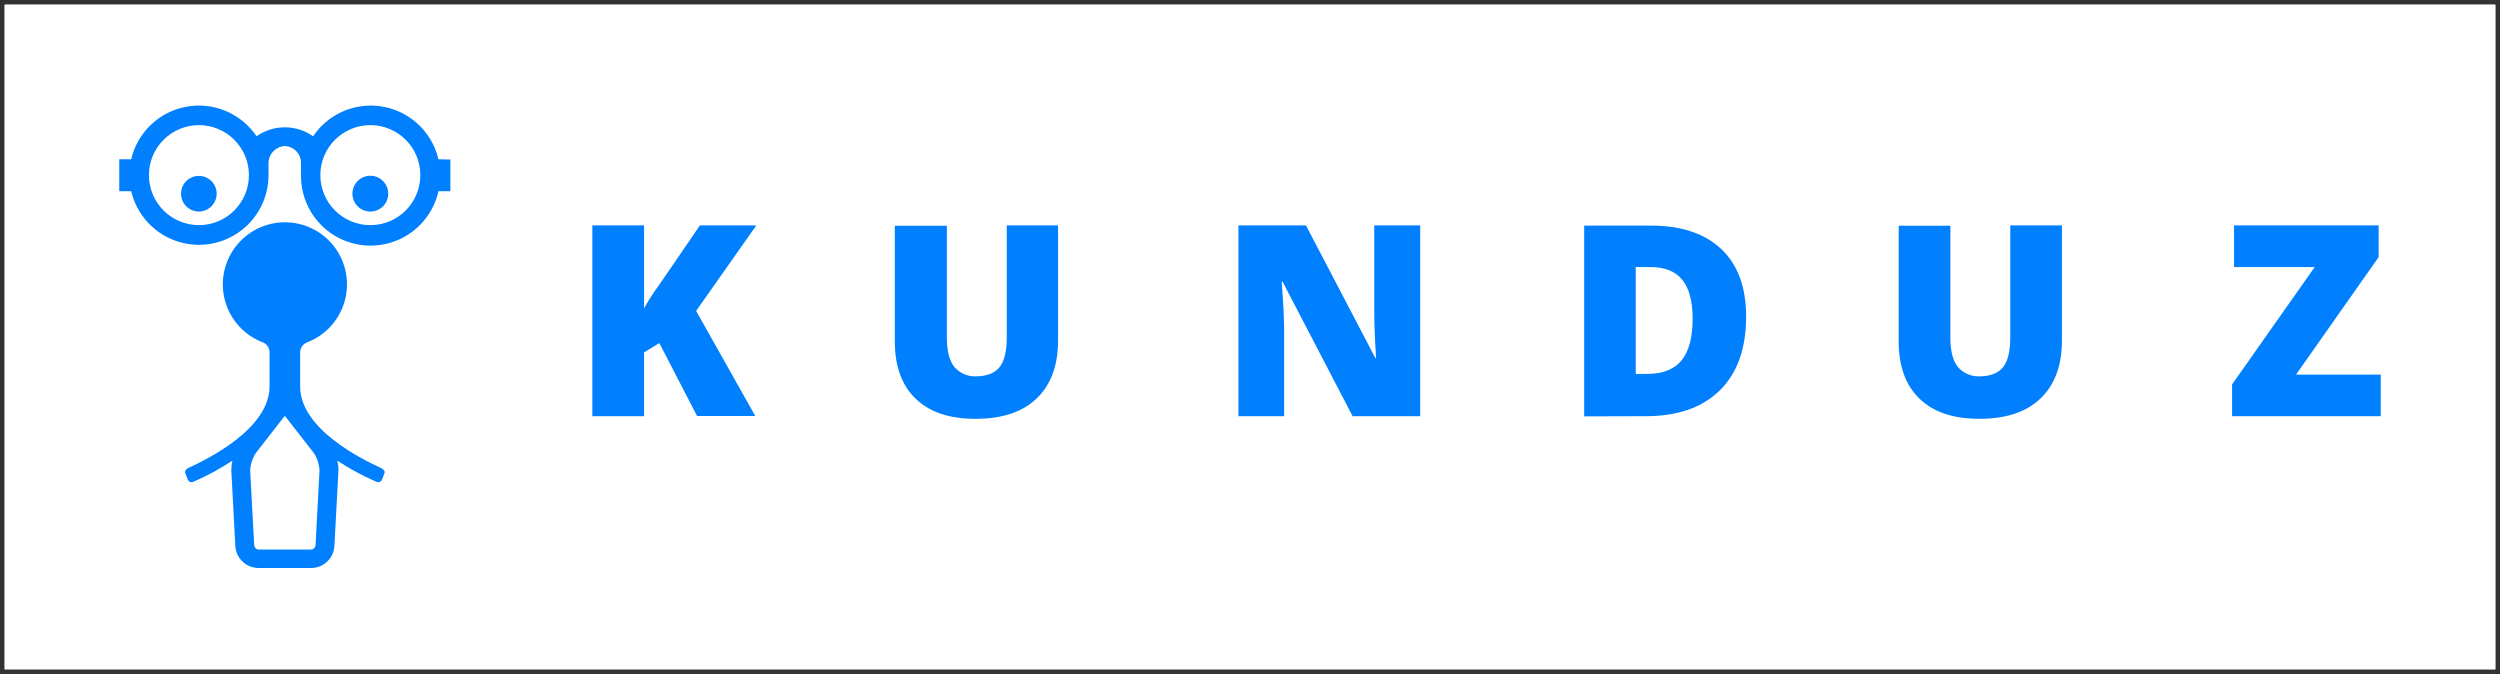 <svg id="katman_1" data-name="katman 1" xmlns="http://www.w3.org/2000/svg" xmlns:xlink="http://www.w3.org/1999/xlink" viewBox="0 0 536 144.5"><rect x="0" y="0" width="536" height="144.5" fill="#333333" stroke="none"/><defs><style>.cls-1{fill:#fff;}.cls-2{fill:none;}.cls-3{clip-path:url(#clip-path);}.cls-4{clip-path:url(#clip-path-2);}.cls-5{clip-path:url(#clip-path-3);}.cls-6{clip-path:url(#clip-path-4);}.cls-7{clip-path:url(#clip-path-5);}.cls-8{clip-path:url(#clip-path-6);}.cls-9{clip-path:url(#clip-path-7);}.cls-10{clip-path:url(#clip-path-8);}.cls-11{clip-path:url(#clip-path-9);}.cls-12{clip-path:url(#clip-path-10);}.cls-13{clip-path:url(#clip-path-11);}.cls-14{clip-path:url(#clip-path-12);}.cls-15{clip-path:url(#clip-path-13);}.cls-16{clip-path:url(#clip-path-14);}.cls-17{fill:#007fff;}.cls-18{clip-path:url(#clip-path-15);}.cls-19{clip-path:url(#clip-path-17);}.cls-20{clip-path:url(#clip-path-19);}.cls-21{clip-path:url(#clip-path-21);}.cls-22{clip-path:url(#clip-path-23);}.cls-23{clip-path:url(#clip-path-25);}.cls-24{clip-path:url(#clip-path-27);}.cls-25{clip-path:url(#clip-path-29);}.cls-26{clip-path:url(#clip-path-31);}.cls-27{clip-path:url(#clip-path-33);}.cls-28{clip-path:url(#clip-path-35);}.cls-29{clip-path:url(#clip-path-36);}.cls-30{clip-path:url(#clip-path-37);}.cls-31{clip-path:url(#clip-path-38);}.cls-32{clip-path:url(#clip-path-39);}.cls-33{clip-path:url(#clip-path-40);}.cls-34{clip-path:url(#clip-path-41);}.cls-35{clip-path:url(#clip-path-42);}.cls-36{clip-path:url(#clip-path-43);}.cls-37{clip-path:url(#clip-path-44);}.cls-38{clip-path:url(#clip-path-45);}.cls-39{clip-path:url(#clip-path-46);}.cls-40{clip-path:url(#clip-path-47);}.cls-41{clip-path:url(#clip-path-48);}.cls-42{clip-path:url(#clip-path-49);}.cls-43{clip-path:url(#clip-path-50);}.cls-44{clip-path:url(#clip-path-51);}.cls-45{clip-path:url(#clip-path-52);}.cls-46{clip-path:url(#clip-path-53);}.cls-47{clip-path:url(#clip-path-54);}.cls-48{clip-path:url(#clip-path-55);}.cls-49{clip-path:url(#clip-path-56);}</style><clipPath id="clip-path"><rect class="cls-1" x="1" y="1" width="534" height="142.5"/></clipPath><clipPath id="clip-path-2"><path class="cls-2" d="M65.48,699.53V688.35l2.67-1.6,6.6,12.78H85L74.59,681.09l10.54-15H75.26l-7,10.24a39.16,39.16,0,0,0-2.76,4.27V666.12H56.4v33.41Z"/></clipPath><clipPath id="clip-path-3"><path class="cls-2" d="M126.46,700q7,0,10.7-3.59t3.72-10.16V666.12h-9v19.56q0,3.62-1.25,5.2a5.7,5.7,0,0,1-7.91,0q-1.34-1.61-1.33-5.14V666.12h-9.07v20.31q0,6.57,3.67,10.06T126.46,700Z"/></clipPath><clipPath id="clip-path-4"><path class="cls-2" d="M180.46,699.53V684.47q0-2.93-.43-8.48h.2l12.21,23.54h11.83V666.12h-8v15.1q0,3.06.32,8.12h-.14l-12.15-23.22H172.47v33.41Z"/></clipPath><clipPath id="clip-path-5"><path class="cls-2" d="M244,692.12h-2V673.41h2.63a6.74,6.74,0,0,1,5.52,2.21q1.81,2.22,1.82,6.81c0,3.28-.64,5.71-1.92,7.31S246.79,692.12,244,692.12Zm-.22,7.41q8.34,0,12.94-4.53t4.61-12.89q0-7.77-4.38-11.88t-12.42-4.11H233v33.41Z"/></clipPath><clipPath id="clip-path-6"><path class="cls-2" d="M302.26,700q7,0,10.7-3.59t3.72-10.16V666.12h-9v19.56q0,3.62-1.25,5.2a5.7,5.7,0,0,1-7.91,0q-1.33-1.61-1.33-5.14V666.12h-9.07v20.31q0,6.57,3.67,10.06T302.26,700Z"/></clipPath><clipPath id="clip-path-7"><polygon class="cls-2" points="372.5 699.53 372.5 692.24 357.67 692.24 372.13 671.67 372.13 666.12 346.81 666.12 346.81 673.41 360.94 673.41 346.47 693.95 346.47 699.53 372.5 699.53"/></clipPath><clipPath id="clip-path-8"><path class="cls-2" d="M222.57,621a1.71,1.71,0,0,1-1.66,1.61H201a1.72,1.72,0,0,1-1.67-1.61l-1.51-28.35a13,13,0,0,1,2.19-6.76l10.71-13.74c.1-.13.16-.12.23-.18s.13,0,.23.18l10.72,13.74a13.07,13.07,0,0,1,2.19,6.76Zm24.72-29.34c-6.9-3.16-30.55-14.68-30.55-30.82v-13a4.15,4.15,0,0,1,2.44-3.69,23.54,23.54,0,1,0-16.43,0,4,4,0,0,1,2.39,3.59v13.08c0,16.14-23.66,27.66-30.55,30.82-2.11,1-1.34,2.24-1.34,2.24l.93,2.39a1.55,1.55,0,0,0,2.08.71l.41-.17a96.83,96.83,0,0,0,14.4-7.83,15.89,15.89,0,0,0-.42,3.89l1.51,28.36a8.9,8.9,0,0,0,8.81,8.52h19.92a8.9,8.9,0,0,0,8.82-8.52l1.51-28.36a15.89,15.89,0,0,0-.42-3.89,96.83,96.83,0,0,0,14.4,7.83l.41.17a1.55,1.55,0,0,0,2.08-.71l.93-2.39S249.41,592.67,247.29,591.7Z"/></clipPath><clipPath id="clip-path-9"><path class="cls-2" d="M178.36,461.75a19,19,0,1,1-19,18.95A19,19,0,0,1,178.36,461.75Zm84,18.95a19,19,0,1,1-18.95-18.95A19,19,0,0,1,262.32,480.7Zm6.88-6A26.35,26.35,0,0,0,221.67,466a18.54,18.54,0,0,0-21.44,0,26.35,26.35,0,0,0-47.53,8.72h-4.53v12h4.53a26.36,26.36,0,0,0,52-6s.06-3.91.08-4.42c.14-3.77,2.83-6.72,6.13-6.72a6.42,6.42,0,0,1,6.13,6.68l.07,4.43a26.37,26.37,0,0,0,52,6h4.52v-12Z"/></clipPath><clipPath id="clip-path-10"><path class="cls-2" d="M243.37,480.94a6.78,6.78,0,1,0,6.78,6.78A6.78,6.78,0,0,0,243.37,480.94Z"/></clipPath><clipPath id="clip-path-11"><path class="cls-2" d="M178.36,494.5a6.78,6.78,0,1,0-4.8-2A6.78,6.78,0,0,0,178.36,494.5Z"/></clipPath><clipPath id="clip-path-12"><line class="cls-2" x1="210.95" y1="569.77" x2="210.95" y2="624.91"/></clipPath><clipPath id="clip-path-13"><path class="cls-2" d="M138.09,89.23V75.55l3.27-2,8.09,15.64h12.48L149.25,66.66l12.9-18.33H150.06l-8.58,12.53a48.56,48.56,0,0,0-3.39,5.24V48.33H127v40.9Z"/></clipPath><clipPath id="clip-path-14"><rect class="cls-2" x="-1038.43" y="-1563.37" width="1760" height="5755"/></clipPath><clipPath id="clip-path-15"><path class="cls-2" d="M209.2,89.79q8.55,0,13.1-4.4T226.85,73V48.33h-11v24q0,4.43-1.53,6.36t-4.91,2a5.87,5.87,0,0,1-4.78-2c-1.08-1.31-1.62-3.4-1.62-6.29v-24H191.85V73.2q0,8,4.49,12.31T209.2,89.79Z"/></clipPath><clipPath id="clip-path-17"><path class="cls-2" d="M275.32,89.23V70.8q0-3.58-.53-10.38H275L290,89.23h14.49V48.33h-9.85V66.82q0,3.75.39,9.94h-.16L280,48.33H265.52v40.9Z"/></clipPath><clipPath id="clip-path-19"><path class="cls-2" d="M353.16,80.17H350.7V57.26h3.22q4.53,0,6.75,2.71c1.48,1.81,2.23,4.59,2.23,8.34,0,4-.79,7-2.35,8.93S356.52,80.17,353.16,80.17Zm-.28,9.06q10.22,0,15.85-5.54t5.64-15.78q0-9.51-5.36-14.54t-15.21-5H339.65v40.9Z"/></clipPath><clipPath id="clip-path-21"><path class="cls-2" d="M424.43,89.79q8.55,0,13.1-4.4T442.08,73V48.33H431v24q0,4.43-1.52,6.36t-4.91,2a5.88,5.88,0,0,1-4.79-2c-1.08-1.31-1.62-3.4-1.62-6.29v-24H407.08V73.2q0,8,4.49,12.31T424.43,89.79Z"/></clipPath><clipPath id="clip-path-23"><polygon class="cls-2" points="510.43 89.23 510.43 80.31 492.27 80.31 509.98 55.13 509.98 48.33 478.98 48.33 478.98 57.26 496.27 57.26 478.56 82.41 478.56 89.23 510.43 89.23"/></clipPath><clipPath id="clip-path-25"><path class="cls-2" d="M67.65,116.91a1,1,0,0,1-.94.91H55.44a1,1,0,0,1-.94-.91l-.86-16a7.32,7.32,0,0,1,1.24-3.82l6.06-7.78c.06-.07.09-.06.13-.1s.08,0,.13.1l6.06,7.78a7.32,7.32,0,0,1,1.24,3.82Zm14-16.59C77.73,98.53,64.35,92,64.35,82.89V75.52a2.34,2.34,0,0,1,1.38-2.08,13.31,13.31,0,1,0-9.29,0,2.27,2.27,0,0,1,1.35,2v7.4c0,9.12-13.38,15.64-17.28,17.43-1.19.55-.75,1.26-.75,1.26l.52,1.35a.89.89,0,0,0,1.18.41l.23-.1a53.4,53.4,0,0,0,8.14-4.43,9.56,9.56,0,0,0-.23,2.2l.85,16a5,5,0,0,0,5,4.82H66.7a5,5,0,0,0,5-4.82l.86-16a9,9,0,0,0-.24-2.2,53.88,53.88,0,0,0,8.14,4.43l.24.1a.89.89,0,0,0,1.18-.41l.52-1.35S82.82,100.86,81.63,100.32Z"/></clipPath><clipPath id="clip-path-27"><path class="cls-2" d="M42.65,26.83A10.72,10.72,0,1,1,31.93,37.55,10.72,10.72,0,0,1,42.65,26.83ZM90.12,37.55A10.72,10.72,0,1,1,79.41,26.83,10.7,10.7,0,0,1,90.12,37.55ZM94,34.15a14.9,14.9,0,0,0-26.87-4.93,10.51,10.51,0,0,0-12.13,0,14.9,14.9,0,0,0-26.87,4.93H25.57V41h2.56a14.92,14.92,0,0,0,29.44-3.39s0-2.21,0-2.5a3.7,3.7,0,0,1,3.47-3.8A3.63,3.63,0,0,1,64.54,35l0,2.51A14.91,14.91,0,0,0,94,41h2.56v-6.8Z"/></clipPath><clipPath id="clip-path-29"><path class="cls-2" d="M79.41,37.68a3.84,3.84,0,1,0,3.83,3.84A3.84,3.84,0,0,0,79.41,37.68Z"/></clipPath><clipPath id="clip-path-31"><path class="cls-2" d="M42.65,45.35a3.82,3.82,0,1,0-2.72-1.12A3.83,3.83,0,0,0,42.65,45.35Z"/></clipPath><clipPath id="clip-path-33"><line class="cls-2" x1="61.07" y1="87.91" x2="61.07" y2="119.1"/></clipPath><clipPath id="clip-path-35"><path class="cls-2" d="M630.86,699.53V688.35l2.68-1.6,6.6,12.78h10.19L640,681.09l10.54-15h-9.87l-7,10.24a39.68,39.68,0,0,0-2.77,4.27V666.12h-9.07v33.41Z"/></clipPath><clipPath id="clip-path-36"><path class="cls-2" d="M691.84,700c4.67,0,8.23-1.2,10.71-3.59s3.71-5.79,3.71-10.16V666.12h-9v19.56q0,3.62-1.25,5.2a5.71,5.71,0,0,1-7.92,0q-1.32-1.61-1.32-5.14V666.12h-9.07v20.31q0,6.57,3.66,10.06T691.84,700Z"/></clipPath><clipPath id="clip-path-37"><path class="cls-2" d="M745.85,699.53V684.47q0-2.93-.43-8.48h.2l12.21,23.54h11.83V666.12h-8v15.1q0,3.06.32,8.12h-.14l-12.16-23.22H737.85v33.41Z"/></clipPath><clipPath id="clip-path-38"><path class="cls-2" d="M809.43,692.12h-2V673.41h2.63a6.74,6.74,0,0,1,5.52,2.21q1.81,2.22,1.82,6.81c0,3.28-.64,5.71-1.92,7.31S812.18,692.12,809.43,692.12Zm-.23,7.41q8.35,0,12.95-4.53t4.6-12.89q0-7.77-4.37-11.88T810,666.12H798.4v33.41Z"/></clipPath><clipPath id="clip-path-39"><path class="cls-2" d="M867.64,700c4.67,0,8.23-1.2,10.71-3.59s3.71-5.79,3.71-10.16V666.12h-9v19.56q0,3.62-1.25,5.2a5.71,5.71,0,0,1-7.92,0q-1.32-1.61-1.32-5.14V666.12h-9.07v20.31q0,6.57,3.66,10.06T867.64,700Z"/></clipPath><clipPath id="clip-path-40"><polygon class="cls-2" points="937.89 699.53 937.89 692.24 923.06 692.24 937.52 671.67 937.52 666.12 912.2 666.12 912.2 673.41 926.32 673.41 911.86 693.95 911.86 699.53 937.89 699.53"/></clipPath><clipPath id="clip-path-41"><path class="cls-2" d="M788,621a1.72,1.72,0,0,1-1.67,1.61H766.38a1.72,1.72,0,0,1-1.67-1.61l-1.51-28.35a12.89,12.89,0,0,1,2.19-6.76l10.71-13.74c.1-.13.16-.12.23-.18s.13,0,.23.18l10.71,13.74a13,13,0,0,1,2.2,6.76Zm24.72-29.34c-6.9-3.16-30.55-14.68-30.55-30.82v-13a4.14,4.14,0,0,1,2.43-3.69,23.54,23.54,0,1,0-16.42,0,4,4,0,0,1,2.39,3.59v13.08c0,16.14-23.66,27.66-30.55,30.82-2.11,1-1.34,2.24-1.34,2.24l.93,2.39a1.55,1.55,0,0,0,2.08.71l.41-.17a97.33,97.33,0,0,0,14.4-7.83,15.89,15.89,0,0,0-.42,3.89l1.51,28.36a8.89,8.89,0,0,0,8.81,8.52h19.92a8.9,8.9,0,0,0,8.82-8.52l1.51-28.36a16.92,16.92,0,0,0-.42-3.89,96.83,96.83,0,0,0,14.4,7.83l.41.17a1.55,1.55,0,0,0,2.08-.71l.93-2.39S814.79,592.67,812.68,591.7Z"/></clipPath><clipPath id="clip-path-42"><path class="cls-2" d="M743.75,461.75a19,19,0,1,1-19,18.95A19,19,0,0,1,743.75,461.75Zm84,18.95a19,19,0,1,1-19-18.95A19,19,0,0,1,827.71,480.7Zm6.87-6A26.35,26.35,0,0,0,787.06,466a18.54,18.54,0,0,0-21.44,0,26.35,26.35,0,0,0-47.53,8.72h-4.53v12h4.53a26.36,26.36,0,0,0,52-6s.06-3.91.08-4.42c.14-3.77,2.83-6.72,6.13-6.72a6.41,6.41,0,0,1,6.12,6.68l.08,4.43a26.37,26.37,0,0,0,52,6h4.53v-12Z"/></clipPath><clipPath id="clip-path-43"><path class="cls-2" d="M808.75,480.94a6.78,6.78,0,1,0,6.79,6.78A6.78,6.78,0,0,0,808.75,480.94Z"/></clipPath><clipPath id="clip-path-44"><path class="cls-2" d="M743.75,494.5a6.79,6.79,0,1,0-4.8-2A6.78,6.78,0,0,0,743.75,494.5Z"/></clipPath><clipPath id="clip-path-45"><line class="cls-2" x1="776.33" y1="569.77" x2="776.33" y2="624.91"/></clipPath><clipPath id="clip-path-46"><path class="cls-2" d="M143.19-141.21v-13.68l3.28-2,8.08,15.64H167l-12.68-22.58,12.9-18.32H155.17l-8.59,12.53a48.7,48.7,0,0,0-3.39,5.23v-17.76h-11.1v40.9Z"/></clipPath><clipPath id="clip-path-47"><path class="cls-2" d="M214.3-140.65q8.55,0,13.1-4.41T232-157.49v-24.62h-11v23.94q0,4.42-1.52,6.37c-1,1.3-2.66,1.94-4.91,1.94a5.87,5.87,0,0,1-4.79-1.95q-1.62-2-1.62-6.3v-24H197v24.87q0,8,4.49,12.31T214.3-140.65Z"/></clipPath><clipPath id="clip-path-48"><path class="cls-2" d="M280.42-141.21v-18.44q0-3.58-.53-10.38h.25l14.94,28.82h14.49v-40.9h-9.85v18.49q0,3.75.39,9.93H300l-14.89-28.42H270.63v40.9Z"/></clipPath><clipPath id="clip-path-49"><path class="cls-2" d="M358.26-150.28H355.8v-22.91H359c3,0,5.27.91,6.75,2.71s2.23,4.59,2.23,8.34c0,4-.79,7-2.35,8.94S361.62-150.28,358.26-150.28Zm-.28,9.07q10.22,0,15.85-5.54t5.64-15.78q0-9.51-5.36-14.55t-15.2-5H344.75v40.9Z"/></clipPath><clipPath id="clip-path-50"><path class="cls-2" d="M429.53-140.65q8.57,0,13.11-4.41t4.54-12.43v-24.62H436.13v23.94q0,4.42-1.52,6.37c-1,1.3-2.66,1.94-4.91,1.94a5.87,5.87,0,0,1-4.79-1.95q-1.62-2-1.62-6.3v-24H412.18v24.87q0,8,4.49,12.31T429.53-140.65Z"/></clipPath><clipPath id="clip-path-51"><polygon class="cls-2" points="515.53 -141.21 515.53 -150.14 497.37 -150.14 515.08 -175.32 515.08 -182.12 484.08 -182.12 484.08 -173.19 501.37 -173.19 483.66 -148.04 483.66 -141.21 515.53 -141.21"/></clipPath><clipPath id="clip-path-52"><path class="cls-2" d="M72.75-113.54a1,1,0,0,1-.94.92H60.54a1,1,0,0,1-.94-.92l-.85-16A7.37,7.37,0,0,1,60-133.39L66-141.16a.45.45,0,0,1,.13-.1s.08,0,.13.1l6.06,7.77a7.37,7.37,0,0,1,1.24,3.82Zm14-16.59c-3.9-1.78-17.28-8.3-17.28-17.43v-7.36A2.34,2.34,0,0,1,70.83-157a13.34,13.34,0,0,0,8.43-14.86,13.33,13.33,0,0,0-13.13-10.93,13.33,13.33,0,0,0-13.08,11A13.32,13.32,0,0,0,61.54-157a2.25,2.25,0,0,1,1.35,2v7.39c0,9.13-13.37,15.65-17.27,17.43-1.2.55-.76,1.27-.76,1.27l.52,1.35a.9.9,0,0,0,1.18.41l.23-.11a54.83,54.83,0,0,0,8.15-4.42,9,9,0,0,0-.24,2.2l.85,16a5,5,0,0,0,5,4.81H71.8a5,5,0,0,0,5-4.81l.85-16a9,9,0,0,0-.24-2.2,54.83,54.83,0,0,0,8.15,4.42l.23.11a.9.9,0,0,0,1.18-.41l.52-1.35S87.93-129.58,86.73-130.13Z"/></clipPath><clipPath id="clip-path-53"><path class="cls-2" d="M47.75-203.61a10.71,10.71,0,0,1,9.9,6.61,10.73,10.73,0,0,1-2.32,11.68A10.71,10.71,0,0,1,43.65-183,10.7,10.7,0,0,1,37-192.9,10.72,10.72,0,0,1,47.75-203.61ZM95.23-192.9a10.72,10.72,0,0,1-10.72,10.72A10.72,10.72,0,0,1,73.79-192.9a10.71,10.71,0,0,1,10.72-10.71A10.72,10.72,0,0,1,95.23-192.9Zm3.89-3.4a14.91,14.91,0,0,0-11.83-11.27,14.9,14.9,0,0,0-15.05,6.34,10.49,10.49,0,0,0-12.12,0,14.91,14.91,0,0,0-15.06-6.34A14.91,14.91,0,0,0,33.24-196.3H30.68v6.8h2.56a14.9,14.9,0,0,0,16.22,11.42,14.9,14.9,0,0,0,13.21-14.81s0-2.21,0-2.5a3.72,3.72,0,0,1,3.47-3.8,3.62,3.62,0,0,1,3.46,3.78l0,2.51a14.9,14.9,0,0,0,13.19,14.82A14.92,14.92,0,0,0,99.12-189.5h2.56v-6.8Z"/></clipPath><clipPath id="clip-path-54"><path class="cls-2" d="M84.51-192.76a3.83,3.83,0,0,0-3.84,3.83,3.84,3.84,0,0,0,3.84,3.84,3.84,3.84,0,0,0,3.84-3.84A3.83,3.83,0,0,0,84.51-192.76Z"/></clipPath><clipPath id="clip-path-55"><path class="cls-2" d="M47.75-185.09a3.83,3.83,0,0,0,3.83-3.84,3.82,3.82,0,0,0-3.83-3.83,3.83,3.83,0,0,0-3.84,3.83A3.83,3.83,0,0,0,45-186.22,3.83,3.83,0,0,0,47.75-185.09Z"/></clipPath><clipPath id="clip-path-56"><line class="cls-2" x1="66.18" y1="-142.53" x2="66.18" y2="-111.35"/></clipPath></defs><rect class="cls-1" x="1" y="1" width="534" height="142.5"/><g class="cls-3"><rect class="cls-1" width="536" height="144.5"/></g><g class="cls-15"><g class="cls-16"><rect class="cls-17" x="125.98" y="47.33" width="37.17" height="42.9"/></g></g><g class="cls-18"><g class="cls-16"><rect class="cls-17" x="190.85" y="47.33" width="37" height="43.46"/></g></g><g class="cls-19"><g class="cls-16"><rect class="cls-17" x="264.52" y="47.33" width="40.95" height="42.9"/></g></g><g class="cls-20"><g class="cls-16"><rect class="cls-17" x="338.65" y="47.33" width="36.72" height="42.9"/></g></g><g class="cls-21"><g class="cls-16"><rect class="cls-17" x="406.08" y="47.33" width="37" height="43.46"/></g></g><g class="cls-22"><g class="cls-16"><rect class="cls-17" x="477.56" y="47.33" width="33.87" height="42.9"/></g></g><g class="cls-23"><g class="cls-16"><rect class="cls-17" x="38.32" y="46.64" width="45.5" height="76.22"/></g></g><g class="cls-24"><g class="cls-16"><rect class="cls-17" x="24.57" y="20.81" width="73" height="33.43"/></g></g><g class="cls-25"><g class="cls-16"><rect class="cls-17" x="74.57" y="36.68" width="9.67" height="9.67"/></g></g><g class="cls-26"><g class="cls-16"><rect class="cls-17" x="37.81" y="36.68" width="9.67" height="9.67"/></g></g><g class="cls-27"><g class="cls-16"><rect class="cls-17" x="60.07" y="86.91" width="2" height="33.18"/></g></g></svg>